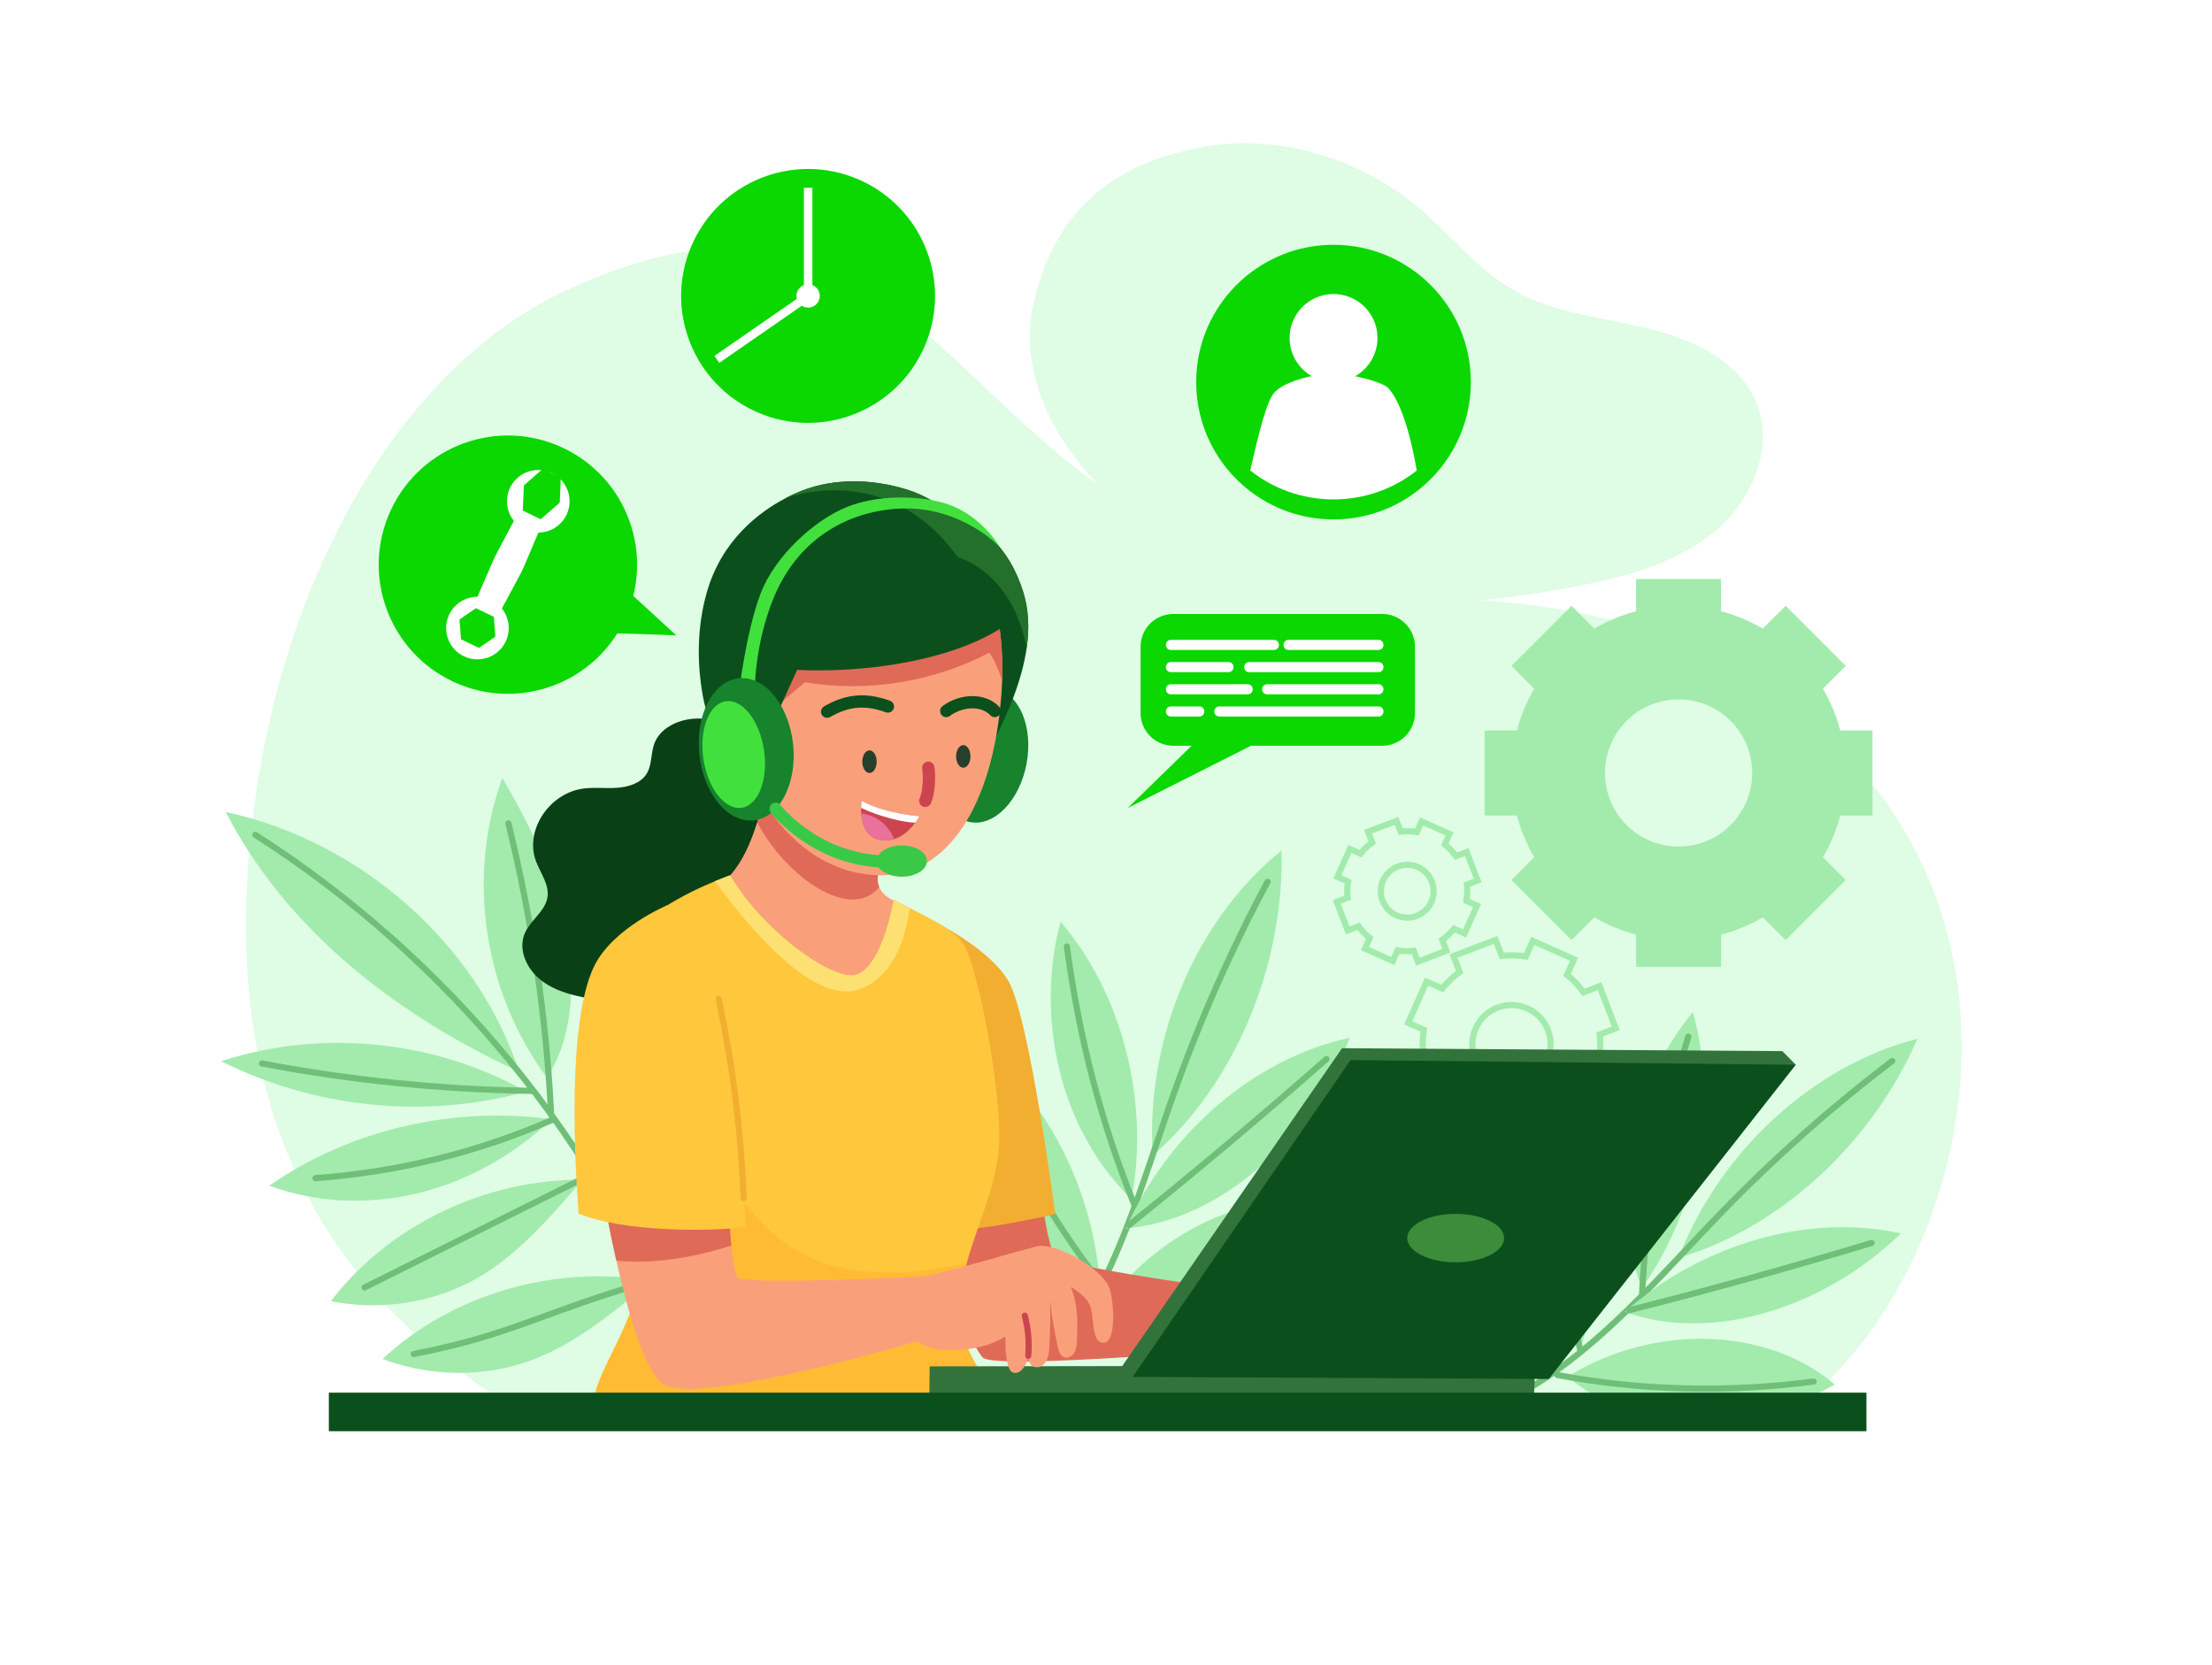 <svg width="360" height="271" viewBox="0 0 360 271" fill="none" xmlns="http://www.w3.org/2000/svg">
<g filter="url(#filter0_d_1050_78578)">
<path d="M292.203 229.419C322.344 206.5 335.767 142.949 286.827 111.786C254.426 91.159 234.275 102.926 197.825 89.281C153.328 72.626 146.695 22.309 92.569 47.068C63.894 60.18 44.016 97.138 40.519 139.141C37.092 180.275 51.67 208.5 81.462 227.813C151.423 230.79 221.524 230.25 292.203 229.419Z" fill="#DFFCE4"/>
</g>
<path d="M168.377 48.653C163.825 66.932 180.731 85.027 198.541 92.529C216.352 100.037 236.776 99.142 255.857 95.563C264.091 94.02 272.554 91.85 278.95 86.601C285.346 81.352 289.054 72.238 285.549 64.876C282.455 58.383 274.924 55.057 267.744 53.35C260.565 51.643 252.939 50.945 246.543 47.352C240.478 43.944 236.175 38.302 230.9 33.834C221.154 25.589 207.463 21.502 194.793 24.11C182.115 26.719 172.247 33.116 168.377 48.653Z" fill="#DFFCE4"/>
<path d="M304.747 132.728V118.899H299.503C298.874 116.482 297.913 114.202 296.683 112.102L300.391 108.388L290.612 98.609L286.899 102.317C284.799 101.087 282.519 100.127 280.101 99.497V94.254H266.273V99.497C263.855 100.127 261.575 101.087 259.475 102.317L255.762 98.609L245.982 108.388L249.69 112.102C248.46 114.201 247.506 116.481 246.87 118.899H241.627V132.728H246.87C247.506 135.145 248.46 137.425 249.69 139.525L245.982 143.239L255.762 153.018L259.475 149.31C261.575 150.54 263.854 151.494 266.273 152.13V157.373H280.101V152.13C282.519 151.494 284.798 150.54 286.899 149.31L290.612 153.018L300.391 143.239L296.683 139.525C297.913 137.426 298.873 135.146 299.503 132.728H304.747ZM273.191 137.794C266.573 137.794 261.207 132.428 261.207 125.81C261.207 119.198 266.573 113.833 273.191 113.833C279.803 113.833 285.168 119.198 285.168 125.81C285.168 132.429 279.803 137.794 273.191 137.794Z" fill="#A2EBAC"/>
<path d="M262.96 167.376L260.329 160.518L257.729 161.516C256.956 160.437 256.047 159.489 255.037 158.681L256.169 156.134L249.459 153.145L248.323 155.69C247.048 155.479 245.735 155.437 244.416 155.585L243.418 152.984L236.561 155.615L237.558 158.215C236.479 158.988 235.531 159.897 234.724 160.907L232.177 159.775L229.187 166.485L231.733 167.621C231.522 168.896 231.483 170.208 231.627 171.528L229.027 172.526L231.658 179.383L234.258 178.386C235.034 179.464 235.94 180.413 236.95 181.22L235.817 183.767L242.527 186.757L243.663 184.211C244.938 184.422 246.251 184.461 247.57 184.317L248.568 186.917L255.426 184.286L254.428 181.686C255.506 180.91 256.455 180.004 257.263 178.994L259.81 180.127L262.799 173.417L260.254 172.281C260.465 171.006 260.507 169.692 260.359 168.374L262.96 167.376ZM248.274 175.893C244.992 177.152 241.31 175.512 240.051 172.229C238.793 168.95 240.433 165.269 243.715 164.009C246.994 162.752 250.676 164.392 251.934 167.67C253.193 170.952 251.553 174.635 248.274 175.893Z" stroke="#A2EBAC" stroke-miterlimit="10"/>
<path d="M240.49 143.322L238.713 138.688L236.956 139.362C236.434 138.633 235.819 137.992 235.137 137.446L235.902 135.725L231.368 133.706L230.6 135.426C229.738 135.283 228.85 135.255 227.959 135.354L227.285 133.598L222.651 135.375L223.325 137.132C222.596 137.654 221.956 138.269 221.41 138.951L219.689 138.186L217.669 142.72L219.389 143.488C219.247 144.35 219.22 145.236 219.318 146.128L217.561 146.802L219.339 151.436L221.096 150.762C221.62 151.491 222.233 152.132 222.915 152.677L222.15 154.399L226.684 156.418L227.452 154.698C228.314 154.841 229.201 154.867 230.092 154.769L230.766 156.526L235.4 154.748L234.726 152.992C235.455 152.468 236.096 151.855 236.641 151.173L238.362 151.938L240.382 147.404L238.662 146.636C238.804 145.774 238.833 144.887 238.733 143.996L240.49 143.322ZM230.568 149.076C228.35 149.926 225.862 148.818 225.011 146.6C224.161 144.385 225.27 141.897 227.487 141.046C229.702 140.196 232.19 141.305 233.04 143.52C233.892 145.738 232.783 148.226 230.568 149.076Z" stroke="#A2EBAC" stroke-miterlimit="10"/>
<path d="M238.877 62.193C238.877 69.142 235.63 75.336 230.577 79.338C226.856 82.291 222.152 84.042 217.028 84.042C211.916 84.042 207.212 82.291 203.478 79.338C198.419 75.336 195.178 69.142 195.178 62.193C195.178 50.127 204.961 40.344 217.028 40.344C229.094 40.344 238.877 50.127 238.877 62.193Z" fill="#0BD800" stroke="#0BD800" stroke-miterlimit="10"/>
<path d="M217.909 62.109C221.829 61.625 224.615 58.055 224.131 54.135C223.648 50.215 220.077 47.429 216.157 47.913C212.236 48.397 209.45 51.967 209.934 55.887C210.418 59.807 213.988 62.593 217.909 62.109Z" fill="white"/>
<path d="M230.577 76.582C226.856 79.534 222.152 81.287 217.028 81.287C211.916 81.287 207.212 79.535 203.478 76.582C204.876 70.434 206.162 65.126 207.5 63.781C209.39 61.892 214.409 60.789 217.021 60.789C219.632 60.789 224.887 62.128 225.859 63.099C227.841 65.073 229.547 70.526 230.577 76.582Z" fill="white"/>
<path d="M185.627 116.055V105.265C185.627 102.32 188.013 99.934 190.958 99.934H224.952C227.896 99.934 230.283 102.32 230.283 105.265V116.055C230.283 118.999 227.896 121.386 224.952 121.386H190.964C188.019 121.392 185.627 118.999 185.627 116.055Z" fill="#0BD800"/>
<path d="M199.983 115.492L183.532 131.518L210.195 118.044" fill="#0BD800"/>
<path d="M189.752 104.999V104.942C189.752 104.504 190.107 104.148 190.545 104.148H207.352C207.79 104.148 208.145 104.504 208.145 104.942V104.999C208.145 105.437 207.79 105.792 207.352 105.792H190.545C190.107 105.792 189.752 105.437 189.752 104.999Z" fill="white"/>
<path d="M208.9 104.999V104.942C208.9 104.504 209.256 104.148 209.694 104.148H224.361C224.799 104.148 225.155 104.504 225.155 104.942V104.999C225.155 105.437 224.799 105.792 224.361 105.792H209.694C209.256 105.792 208.9 105.437 208.9 104.999Z" fill="white"/>
<path d="M202.496 108.612V108.555C202.496 108.117 202.852 107.762 203.29 107.762H224.361C224.799 107.762 225.155 108.117 225.155 108.555V108.612C225.155 109.05 224.799 109.406 224.361 109.406H203.29C202.852 109.406 202.496 109.05 202.496 108.612Z" fill="white"/>
<path d="M189.752 108.612V108.555C189.752 108.117 190.107 107.762 190.545 107.762H199.958C200.396 107.762 200.751 108.117 200.751 108.555V108.612C200.751 109.05 200.396 109.406 199.958 109.406H190.545C190.107 109.406 189.752 109.05 189.752 108.612Z" fill="white"/>
<path d="M205.422 112.222V112.164C205.422 111.727 205.778 111.371 206.216 111.371H224.361C224.799 111.371 225.155 111.727 225.155 112.164V112.222C225.155 112.659 224.799 113.015 224.361 113.015H206.216C205.778 113.015 205.422 112.659 205.422 112.222Z" fill="white"/>
<path d="M189.752 112.222V112.164C189.752 111.727 190.107 111.371 190.545 111.371H203.08C203.518 111.371 203.874 111.727 203.874 112.164V112.222C203.874 112.659 203.518 113.015 203.08 113.015H190.545C190.107 113.015 189.752 112.659 189.752 112.222Z" fill="white"/>
<path d="M189.752 115.835V115.778C189.752 115.34 190.107 114.984 190.545 114.984H195.197C195.635 114.984 195.991 115.34 195.991 115.778V115.835C195.991 116.273 195.635 116.628 195.197 116.628H190.545C190.107 116.628 189.752 116.273 189.752 115.835Z" fill="white"/>
<path d="M197.635 115.835V115.778C197.635 115.34 197.99 114.984 198.428 114.984H224.361C224.799 114.984 225.155 115.34 225.155 115.778V115.835C225.155 116.273 224.799 116.628 224.361 116.628H198.428C197.99 116.628 197.635 116.273 197.635 115.835Z" fill="white"/>
<path d="M101.721 100.779C106.619 90.253 102.056 77.749 91.53 72.851C81.004 67.953 68.5 72.516 63.602 83.042C58.704 93.568 63.267 106.072 73.793 110.97C84.319 115.868 96.823 111.306 101.721 100.779Z" fill="#0BD800"/>
<path d="M79.39 107.034C82.045 106.101 83.441 103.194 82.508 100.539C81.576 97.885 78.668 96.489 76.014 97.421C73.36 98.354 71.964 101.261 72.896 103.916C73.828 106.57 76.736 107.966 79.39 107.034Z" fill="white"/>
<path d="M75.026 104.055L74.78 100.824L77.455 98.996L80.376 100.398L80.621 103.629L77.947 105.457L75.026 104.055Z" fill="#0BD800"/>
<path d="M89.317 86.39C91.966 85.443 93.346 82.528 92.399 79.879C91.452 77.23 88.537 75.85 85.888 76.797C83.239 77.744 81.859 80.659 82.806 83.308C83.753 85.957 86.668 87.337 89.317 86.39Z" fill="white"/>
<path d="M85.081 83.114L85.257 79.006L88.352 76.301L91.273 77.703L91.097 81.811L88.001 84.516L85.081 83.114Z" fill="#0BD800"/>
<path d="M81.229 99.876L77.332 98.005L80.212 91.362C80.395 90.941 80.594 90.526 80.808 90.12L84.192 83.719L88.088 85.59L85.31 92.132C85.096 92.638 84.857 93.134 84.597 93.618L81.229 99.876Z" fill="white"/>
<path d="M97.256 103.221C98.007 102.873 110.068 103.423 110.068 103.423L101.374 95.441L97.256 103.221Z" fill="#0BD800"/>
<path d="M150.48 56.368C155.01 45.895 150.193 33.733 139.72 29.203C129.247 24.673 117.085 29.491 112.555 39.963C108.025 50.436 112.843 62.598 123.315 67.128C133.788 71.658 145.95 66.841 150.48 56.368Z" fill="#0BD800"/>
<path d="M132.212 30.562H130.832V47.913H132.212V30.562Z" fill="white"/>
<path d="M116.276 57.928L117.061 59.062L131.521 49.054L130.736 47.919L116.276 57.928Z" fill="white"/>
<path d="M133.423 48.171C133.423 49.221 132.572 50.073 131.522 50.073C130.471 50.073 129.62 49.221 129.62 48.171C129.62 47.121 130.471 46.27 131.522 46.27C132.572 46.27 133.423 47.121 133.423 48.171Z" fill="white"/>
<path d="M187.613 188.061C186.388 169.173 194.652 149.625 208.57 138.441C209.002 157.425 200.821 176.637 187.613 188.061Z" fill="#A2EBAC"/>
<path d="M206.298 143.527C200.434 154.457 195.363 165.894 191.148 177.692C186.026 192.017 181.996 207.237 173.225 219.245" stroke="#6FBF78" stroke-miterlimit="10" stroke-linecap="round"/>
<path d="M183.221 199.942C190.266 184.183 204.248 172.276 219.665 168.906C213.102 185.795 198.339 198.679 183.221 199.942Z" fill="#A2EBAC"/>
<path d="M215.882 172.379C205.352 181.645 194.645 190.651 183.76 199.391" stroke="#6FBF78" stroke-miterlimit="10" stroke-linecap="round"/>
<path d="M179.064 213.67C188.476 199.611 205.841 192.275 220.21 196.286C209.643 210.166 192.24 217.522 179.064 213.67Z" fill="#A2EBAC"/>
<path d="M216.764 197.301C204.426 205.019 191.117 210.718 177.395 214.145" stroke="#6FBF78" stroke-miterlimit="10" stroke-linecap="round"/>
<path d="M184.148 195.165C187.156 179.336 182.643 161.691 172.596 150.02C168.477 165.576 172.406 183.804 184.148 195.165Z" fill="#A2EBAC"/>
<path d="M173.631 154.055C175.611 168.779 179.134 182.571 184.592 196.052" stroke="#6FBF78" stroke-miterlimit="10" stroke-linecap="round"/>
<path d="M178.981 208.644C177.699 192.37 169.36 177.087 157.161 168.652C157.865 177.271 160.157 185.579 163.793 193.132C167.976 201.808 174.12 207.311 178.981 208.644Z" fill="#A2EBAC"/>
<path d="M158.97 171.945C163.768 185.515 170.673 198.094 179.286 208.985" stroke="#6FBF78" stroke-miterlimit="10" stroke-linecap="round"/>
<path d="M273.188 204.74C279.845 187.419 295.16 173.368 312.049 169.09C304.649 186.176 289.543 199.948 273.188 204.74Z" fill="#A2EBAC"/>
<path d="M307.955 172.691C298.296 180.035 289.118 188.152 280.562 196.943C270.166 207.618 260.361 219.525 247.686 226.646" stroke="#6FBF78" stroke-miterlimit="10" stroke-linecap="round"/>
<path d="M264.435 213.532C277.122 202.368 294.36 197.469 309.364 200.756C296.645 213.126 278.316 218.578 264.435 213.532Z" fill="#A2EBAC"/>
<path d="M304.598 202.312C291.492 206.273 278.335 209.922 265.133 213.267" stroke="#6FBF78" stroke-miterlimit="10" stroke-linecap="round"/>
<path d="M255.131 224.069C269.214 215.387 287.569 215.939 298.626 225.377C283.596 233.425 265.197 232.872 255.131 224.069Z" fill="#A2EBAC"/>
<path d="M295.167 224.869C281.102 226.709 266.993 226.354 253.468 223.809" stroke="#6FBF78" stroke-miterlimit="10" stroke-linecap="round"/>
<path d="M267.215 209.656C276.361 196.784 279.604 179.223 275.51 164.727C265.489 176.9 261.49 194.741 267.215 209.656Z" fill="#A2EBAC"/>
<path d="M274.768 168.738C270.477 182.663 267.945 196.385 267.247 210.627" stroke="#6FBF78" stroke-miterlimit="10" stroke-linecap="round"/>
<path d="M257.124 219.557C262.658 204.54 261.554 187.518 254.229 175.027C251.323 182.993 249.939 191.326 250.06 199.539C250.193 208.97 253.366 216.383 257.124 219.557Z" fill="#A2EBAC"/>
<path d="M254.471 178.695C253.151 192.741 254.096 206.767 257.244 219.981" stroke="#6FBF78" stroke-miterlimit="10" stroke-linecap="round"/>
<path d="M84.494 174.462C77.707 153.702 58.766 136.928 36.732 132.168C45.995 150.128 62.797 164.421 84.494 174.462Z" fill="#A2EBAC"/>
<path d="M85.644 177.684C70.776 169.276 52.148 167.423 36 172.737C50.978 180.219 68.725 182.303 85.644 177.684Z" fill="#A2EBAC"/>
<path d="M89.756 182.186C73.687 179.959 56.861 183.92 43.811 192.999C58.609 198.378 76.361 194.889 89.756 182.186Z" fill="#A2EBAC"/>
<path d="M94.766 192.016C78.854 191.95 63.209 199.512 53.856 211.792C60.938 213.211 68.458 212.362 74.955 209.42C81.451 206.477 86.894 201.456 94.766 192.016Z" fill="#A2EBAC"/>
<path d="M105.984 208.472C90.294 205.782 73.576 210.644 62.263 221.189C69.016 223.754 76.577 224.164 83.486 222.341C90.395 220.52 96.615 216.474 105.984 208.472Z" fill="#A2EBAC"/>
<path d="M89.045 175.445C78.684 161.48 75.873 142.662 81.759 126.652C86.254 134.264 90.132 142.312 91.942 150.866C93.752 159.421 93.401 168.541 89.045 175.445Z" fill="#A2EBAC"/>
<path d="M95.374 188.92C92.921 174.083 97.994 158.358 108.709 147.613C109.942 162.963 105.246 178.6 95.374 188.92Z" fill="#A2EBAC"/>
<path d="M41.555 135.887C73.089 156.063 97.75 186.136 110.768 220.303" stroke="#6FBF78" stroke-miterlimit="10" stroke-linecap="round"/>
<path d="M82.738 134.016C86.573 149.59 88.907 165.491 89.697 181.439" stroke="#6FBF78" stroke-miterlimit="10" stroke-linecap="round"/>
<path d="M106.353 153.637C105.097 166.202 101.214 178.483 95.01 189.545" stroke="#6FBF78" stroke-miterlimit="10" stroke-linecap="round"/>
<path d="M42.637 173.098C57.094 175.846 71.788 177.337 86.485 177.556" stroke="#6FBF78" stroke-miterlimit="10" stroke-linecap="round"/>
<path d="M51.349 191.764C64.679 190.796 77.794 187.566 89.916 182.262" stroke="#6FBF78" stroke-miterlimit="10" stroke-linecap="round"/>
<path d="M59.335 209.555C71.635 203.419 83.937 197.276 96.237 191.141" stroke="#6FBF78" stroke-miterlimit="10" stroke-linecap="round"/>
<path d="M67.335 220.386C83.395 217.287 88.166 213.589 105.99 208.473" stroke="#6FBF78" stroke-miterlimit="10" stroke-linecap="round"/>
<path d="M169.004 190.973C169.004 190.973 170.394 203.711 171.949 204.733C174.729 206.567 206.907 210.807 206.907 210.807L205.854 219.178C205.854 219.178 161.781 223.138 159.909 220.936C156.66 217.115 150.947 198.684 150.947 198.684L169.004 190.973Z" fill="#E06A58"/>
<path d="M147.755 158.178L151.316 149.629C151.316 149.629 160.975 154.167 164.161 159.771C167.57 165.763 171.74 197.617 171.74 197.617C171.74 197.617 154.686 201.546 151.55 199.877C148.415 198.208 147.755 158.178 147.755 158.178Z" fill="#F2AE30"/>
<path d="M120.635 118.499C118.141 117.585 115.5 116.786 112.828 116.989C110.156 117.192 107.427 118.607 106.52 120.956C105.872 122.619 106.17 124.58 105.149 126.078C104.171 127.512 102.229 128.109 100.414 128.229C98.592 128.356 96.758 128.115 94.949 128.35C89.364 129.092 85.378 135.16 87.213 140.129C87.942 142.11 89.44 144.001 89.097 146.064C88.736 148.272 86.419 149.726 85.467 151.776C84.204 154.505 85.715 157.812 88.209 159.671C90.703 161.525 93.947 162.229 97.094 162.699C101.429 163.346 105.904 163.651 110.188 162.737C114.472 161.823 118.566 159.563 120.781 156.035C121.765 154.473 122.361 152.709 123.504 151.243C125.865 148.215 130.047 147.041 133.341 144.896C136.94 142.541 139.58 137.959 137.46 134.373C135.417 130.927 130.098 130.159 127.966 126.763C127.083 125.36 126.874 123.691 126.303 122.162C125.719 120.626 124.322 119.851 120.635 118.499Z" fill="#0A4016"/>
<path d="M135.169 160.775C135.798 161.499 136.54 162.292 137.568 162.362C138.654 162.438 139.561 161.67 140.259 160.928C143.864 157.113 146.244 152.429 147.209 147.599C146.314 147.092 145.451 146.603 144.67 146.146C143.947 145.714 143.401 145.111 143.09 144.407C142.874 143.886 142.798 143.341 142.855 142.769C143.363 137.997 143.814 135.337 145.489 130.495C137.53 128.698 130.022 126.566 125.706 122.961C125.179 125.182 124.557 129.53 123.231 133.839C121.815 138.403 119.607 142.915 115.862 144.858C123.212 149.199 129.768 154.594 135.169 160.775Z" fill="#F9A07B"/>
<path d="M142.855 142.777C142.798 143.348 142.874 143.901 143.09 144.415C138.381 150.127 127.851 142.663 123.231 133.847C124.557 129.538 125.179 125.19 125.706 122.969C130.016 126.574 137.53 128.713 145.489 130.502C143.814 135.345 143.363 137.998 142.855 142.777Z" fill="#E06A58"/>
<path d="M155.968 211.829C154.927 218.722 162.365 226.141 162.549 229.823C146.752 229.823 113.66 230.787 96.809 228.496C96.041 224.244 104.362 214.679 104.362 205.235C104.362 203.985 104.311 202.614 104.209 201.141C103.943 196.927 103.321 191.913 102.629 186.772C100.75 172.98 98.25 158.23 100.097 155.171C103.714 149.212 112.175 145.162 116.37 143.423C117.811 142.827 118.75 142.503 118.82 142.465C124.081 151.439 134.788 159.094 138.831 158.751C139.955 158.662 143.287 157.5 145.489 146.413C146.346 146.901 147.203 147.352 148.053 147.79C152.236 149.967 156.158 151.763 157.288 154.562C160.271 161.931 163.197 180.508 162.549 187.115C161.896 193.779 159.217 198.869 157.339 205.559C156.901 207.126 156.501 208.789 156.177 210.579C156.095 210.979 156.031 211.398 155.968 211.829Z" fill="#FFC73C"/>
<path d="M162.549 229.825C146.752 229.825 113.66 230.79 96.809 228.499C96.041 224.246 104.362 214.682 104.362 205.238C104.362 203.987 104.311 202.616 104.209 201.144C103.943 196.93 103.321 191.916 102.629 186.775C105.618 189.929 109.979 176.601 111.908 180.504C122.349 201.575 130.58 207.116 144.886 207.116C149.151 207.116 153.086 206.526 157.339 205.561C156.901 207.129 156.501 208.792 156.177 210.582C156.101 210.988 156.031 211.407 155.968 211.838C154.927 218.718 162.365 226.138 162.549 229.825Z" fill="#FFBB33"/>
<path d="M148.053 147.79C147.374 152.721 145.362 159.366 139.51 161.118C131.602 163.486 120.159 148.71 116.37 143.423C117.811 142.827 118.75 142.503 118.82 142.465C124.081 151.439 134.788 159.094 138.831 158.751C139.955 158.662 143.287 157.5 145.489 146.413C146.346 146.895 147.203 147.346 148.053 147.79Z" fill="#FCE172"/>
<path d="M151.303 222.402L151.246 227.905L249.622 228.489L249.825 222.25L151.303 222.402Z" fill="#32733C"/>
<path d="M292.26 173.308L290.07 171.087L218.414 170.617L182.466 222.604L184.344 224.115L292.26 173.308Z" fill="#32733C"/>
<path d="M219.798 172.543L184.344 224.117L252.065 224.454L292.26 173.311L219.798 172.543Z" fill="#0B501C"/>
<path d="M236.909 205.461C241.262 205.461 244.792 203.696 244.792 201.52C244.792 199.343 241.262 197.578 236.909 197.578C232.555 197.578 229.026 199.343 229.026 201.52C229.026 203.696 232.555 205.461 236.909 205.461Z" fill="#3C8C3C"/>
<path d="M152.758 121.631C153.875 115.638 157.984 111.378 161.936 112.114C165.889 112.851 168.188 118.305 167.071 124.298C165.954 130.291 161.845 134.551 157.892 133.815C153.94 133.079 151.641 127.624 152.758 121.631Z" fill="#17832D"/>
<path d="M167.081 105.487C166.345 110.704 164.016 116.454 160.62 122.807C159.427 117.603 158.665 111.262 157.612 104.922C156.539 98.569 155.174 92.215 152.807 87.024C152.274 85.875 151.696 84.777 151.068 83.761C152.471 83.628 153.892 83.761 155.244 84.136C157.358 84.701 159.338 85.792 160.956 87.252C163.647 89.645 165.45 92.907 166.523 96.347C167.405 99.203 167.563 102.237 167.081 105.487Z" fill="#0B501C"/>
<path d="M163.095 110.882C163.057 111.91 162.987 112.957 162.892 113.998C161.445 130.881 154.356 142.464 143.509 142.464C128.194 142.464 118.268 125.289 118.268 108.464C118.268 91.867 128.435 79.852 140.336 81.242C147.197 82.029 152.211 84.308 155.771 87.646C158.126 89.868 159.827 92.552 160.988 95.605C162.315 99.026 162.956 102.898 163.089 107.067C163.089 107.08 163.102 107.093 163.102 107.106C163.152 108.337 163.14 109.593 163.095 110.882Z" fill="#F9A07B"/>
<path d="M163.095 110.883C162.638 109.252 161.959 107.659 161.033 106.231C152.001 110.953 141.237 112.775 131.031 111.048C129.089 112.667 127.191 114.26 125.281 115.853C125.319 108.173 125.427 102.975 128.423 99.256C131.234 95.765 135.925 94.451 140.367 93.88C145.369 93.226 150.452 93.252 155.441 93.975C157.351 94.242 159.332 94.654 160.995 95.619C162.321 99.04 162.962 102.912 163.095 107.081C163.095 107.094 163.108 107.107 163.108 107.12C163.152 108.338 163.14 109.595 163.095 110.883Z" fill="#E06A58"/>
<path d="M165.304 100.489C163.203 102.266 160.569 103.738 157.612 104.931C149.196 108.327 138.26 109.45 129.736 109.038C125.547 118.241 123.853 121.541 122.78 129.57C118.687 125.73 115.354 118.698 114.364 113.17C113.387 107.66 113.482 101.879 115.018 96.465C117.436 87.928 123.535 83.359 127.762 81.137C128.816 80.559 129.768 80.16 130.504 79.868C135.905 77.78 141.992 77.97 147.533 79.665C150.554 80.604 153.099 82.191 155.238 84.145C159.56 88.049 162.232 93.336 163.958 97.296C164.504 98.508 164.942 99.606 165.304 100.489Z" fill="#0B501C"/>
<path d="M167.081 105.488C166.732 103.641 166.212 101.852 165.475 100.125C165.063 99.148 164.555 98.202 163.965 97.288C162.042 94.267 159.243 91.779 155.86 90.681C154.895 89.329 153.88 88.111 152.813 87.032C148.974 83.129 144.467 80.894 139.694 80.114C135.721 79.473 131.59 79.835 127.775 81.129C128.829 80.552 129.781 80.152 130.517 79.86C135.918 77.772 142.005 77.962 147.546 79.657C150.567 80.596 153.112 82.183 155.251 84.138C157.364 84.703 159.344 85.794 160.963 87.254C163.654 89.647 165.456 92.909 166.529 96.349C167.405 99.205 167.563 102.239 167.081 105.488Z" fill="#22702B"/>
<path d="M134.617 115.841C137.448 114.222 140.386 113.492 144.505 114.997" stroke="#0B501C" stroke-width="2" stroke-miterlimit="10" stroke-linecap="round"/>
<path d="M154 115.727C156.425 113.918 160.017 113.734 161.889 115.727" stroke="#0B501C" stroke-width="2" stroke-miterlimit="10" stroke-linecap="round"/>
<path d="M151.074 124.957C151.322 126.239 151.189 129.076 150.579 130.352" stroke="#CC454E" stroke-width="2" stroke-miterlimit="10" stroke-linecap="round"/>
<path d="M141.51 125.818C142.155 125.818 142.677 124.994 142.677 123.977C142.677 122.961 142.155 122.137 141.51 122.137C140.865 122.137 140.342 122.961 140.342 123.977C140.342 124.994 140.865 125.818 141.51 125.818Z" fill="#26402B"/>
<path d="M156.774 124.958C157.419 124.958 157.942 124.134 157.942 123.118C157.942 122.101 157.419 121.277 156.774 121.277C156.129 121.277 155.606 122.101 155.606 123.118C155.606 124.134 156.129 124.958 156.774 124.958Z" fill="#26402B"/>
<path d="M149.627 132.856C149.627 132.856 149.399 133.3 148.961 133.903C148.275 134.824 147.108 136.093 145.514 136.588H145.508C144.835 136.804 144.105 136.88 143.293 136.734C140.907 136.309 140.278 134.106 140.164 132.412C140.139 132.082 140.139 131.777 140.145 131.498C140.158 130.812 140.234 130.355 140.234 130.355C144.036 132.45 149.627 132.856 149.627 132.856Z" fill="#CC454E"/>
<path d="M149.627 132.856C149.627 132.856 149.399 133.3 148.961 133.903C147.019 133.878 143.046 132.882 140.145 131.498C140.158 130.812 140.234 130.355 140.234 130.355C144.036 132.45 149.627 132.856 149.627 132.856Z" fill="white"/>
<path d="M145.508 136.582C144.835 136.798 144.106 136.874 143.293 136.728C140.907 136.303 140.278 134.101 140.164 132.406C141.319 132.546 142.436 132.99 143.363 133.695C144.334 134.437 145.077 135.446 145.508 136.582Z" fill="#E8729B"/>
<path d="M122.818 112.928C122.818 112.928 122.685 105.013 125.979 97.15C130.111 87.28 138.533 83.059 146.701 82.774C156.545 82.425 162.708 89.032 162.708 89.032C162.708 89.032 159.503 83.377 153.182 81.752C149.031 80.686 142.766 80.514 137.74 82.558C132.561 84.659 126.106 90.492 123.77 96.654C121.441 102.817 120.305 112.414 120.305 112.414L122.818 112.928Z" fill="#42E03D"/>
<path d="M122.65 133.53C126.864 133.092 129.743 127.559 129.079 121.172C128.415 114.786 124.46 109.964 120.245 110.402C116.03 110.84 113.151 116.373 113.815 122.759C114.479 129.146 118.435 133.968 122.65 133.53Z" fill="#17832D"/>
<path d="M118.11 114.149C120.831 113.74 123.62 117.29 124.339 122.076C125.058 126.863 123.436 131.076 120.714 131.484C117.994 131.893 115.204 128.344 114.485 123.557C113.766 118.77 115.389 114.558 118.11 114.149Z" fill="#42E03D"/>
<path d="M146.765 142.7C149.022 142.7 150.852 141.56 150.852 140.154C150.852 138.749 149.022 137.609 146.765 137.609C144.507 137.609 142.677 138.749 142.677 140.154C142.677 141.56 144.507 142.7 146.765 142.7Z" fill="#3AC946"/>
<path d="M126.233 131.645C126.233 131.645 132.237 139.362 142.677 140.156" stroke="#3AC946" stroke-width="2" stroke-miterlimit="10" stroke-linecap="round"/>
<path d="M151.246 207.716L150.852 217.864C150.852 217.864 114.149 228.864 108.087 225.385C105.13 223.685 102.369 214.329 100.306 205.196C98.148 195.6 96.765 186.257 96.765 186.257L118.28 182.043C118.28 182.043 118.293 195.162 119.023 202.746C119.283 205.571 119.658 207.627 120.159 207.963C122.057 209.214 151.246 207.716 151.246 207.716Z" fill="#F9A07B"/>
<path d="M119.023 202.732C115.113 204.002 107.567 205.963 100.306 205.188C98.148 195.592 96.765 186.249 96.765 186.249L118.28 182.035C118.28 182.029 118.293 195.148 119.023 202.732Z" fill="#E06A58"/>
<path d="M150.199 207.81C155.657 206.642 164.898 203.837 168.731 202.872C171.454 202.187 178.543 205.855 180.416 209.314C181.235 210.825 182.009 219.38 179.172 218.498C177.75 218.054 177.985 214.386 177.541 212.888C177.179 211.669 176.024 210.489 174.266 209.473C175.44 212.399 175.395 214.95 175.269 218.111C175.243 218.809 175.199 219.539 174.862 220.142C174.52 220.745 173.783 221.177 173.149 220.91C172.501 220.643 172.279 219.837 172.133 219.133C171.632 216.696 171.124 214.259 170.921 211.504C170.972 214.214 170.915 216.931 170.743 219.634C170.616 221.703 169.588 222.839 168.325 222.478C167.76 222.319 167.532 221.799 167.291 221.113C166.91 222.44 165.958 223.906 164.726 223.347C163.978 223.011 163.514 220.307 163.647 217.527C161.286 218.993 158.621 219.615 155.549 219.755C152.794 219.882 149.976 219.368 148.32 217.495C148.485 214.57 149.45 210.241 150.199 207.81Z" fill="#F9A07B"/>
<path d="M167.348 220.696C167.532 218.5 167.341 216.272 166.783 214.152" stroke="#CC454E" stroke-miterlimit="10" stroke-linecap="round"/>
<path d="M115.862 160.75C114.301 156.351 108.582 147.352 108.582 147.352C108.582 147.352 99.856 150.982 96.758 157.145C91.516 167.579 94.181 197.536 94.181 197.536C101.245 200.494 115.424 200.538 121.46 199.688C121.46 199.688 118.991 169.54 115.862 160.75Z" fill="#FFC73C"/>
<path d="M116.973 162.59C119.353 173.982 120.629 184.607 121.035 195.016" stroke="#F2AE30" stroke-miterlimit="10" stroke-linecap="round"/>
<path d="M303.76 226.68H53.517V232.957H303.76V226.68Z" fill="#0B501C"/>
<defs>
<filter id="filter0_d_1050_78578" x="0.027" y="0.34" width="359.219" height="269.734" filterUnits="userSpaceOnUse" color-interpolation-filters="sRGB">
<feFlood flood-opacity="0" result="BackgroundImageFix"/>
<feColorMatrix in="SourceAlpha" type="matrix" values="0 0 0 0 0 0 0 0 0 0 0 0 0 0 0 0 0 0 127 0" result="hardAlpha"/>
<feOffset/>
<feGaussianBlur stdDeviation="20"/>
<feComposite in2="hardAlpha" operator="out"/>
<feColorMatrix type="matrix" values="0 0 0 0 0.747 0 0 0 0 1 0 0 0 0 0.785 0 0 0 0.25 0"/>
<feBlend mode="normal" in2="BackgroundImageFix" result="effect1_dropShadow_1050_78578"/>
<feBlend mode="normal" in="SourceGraphic" in2="effect1_dropShadow_1050_78578" result="shape"/>
</filter>
</defs>
</svg>
